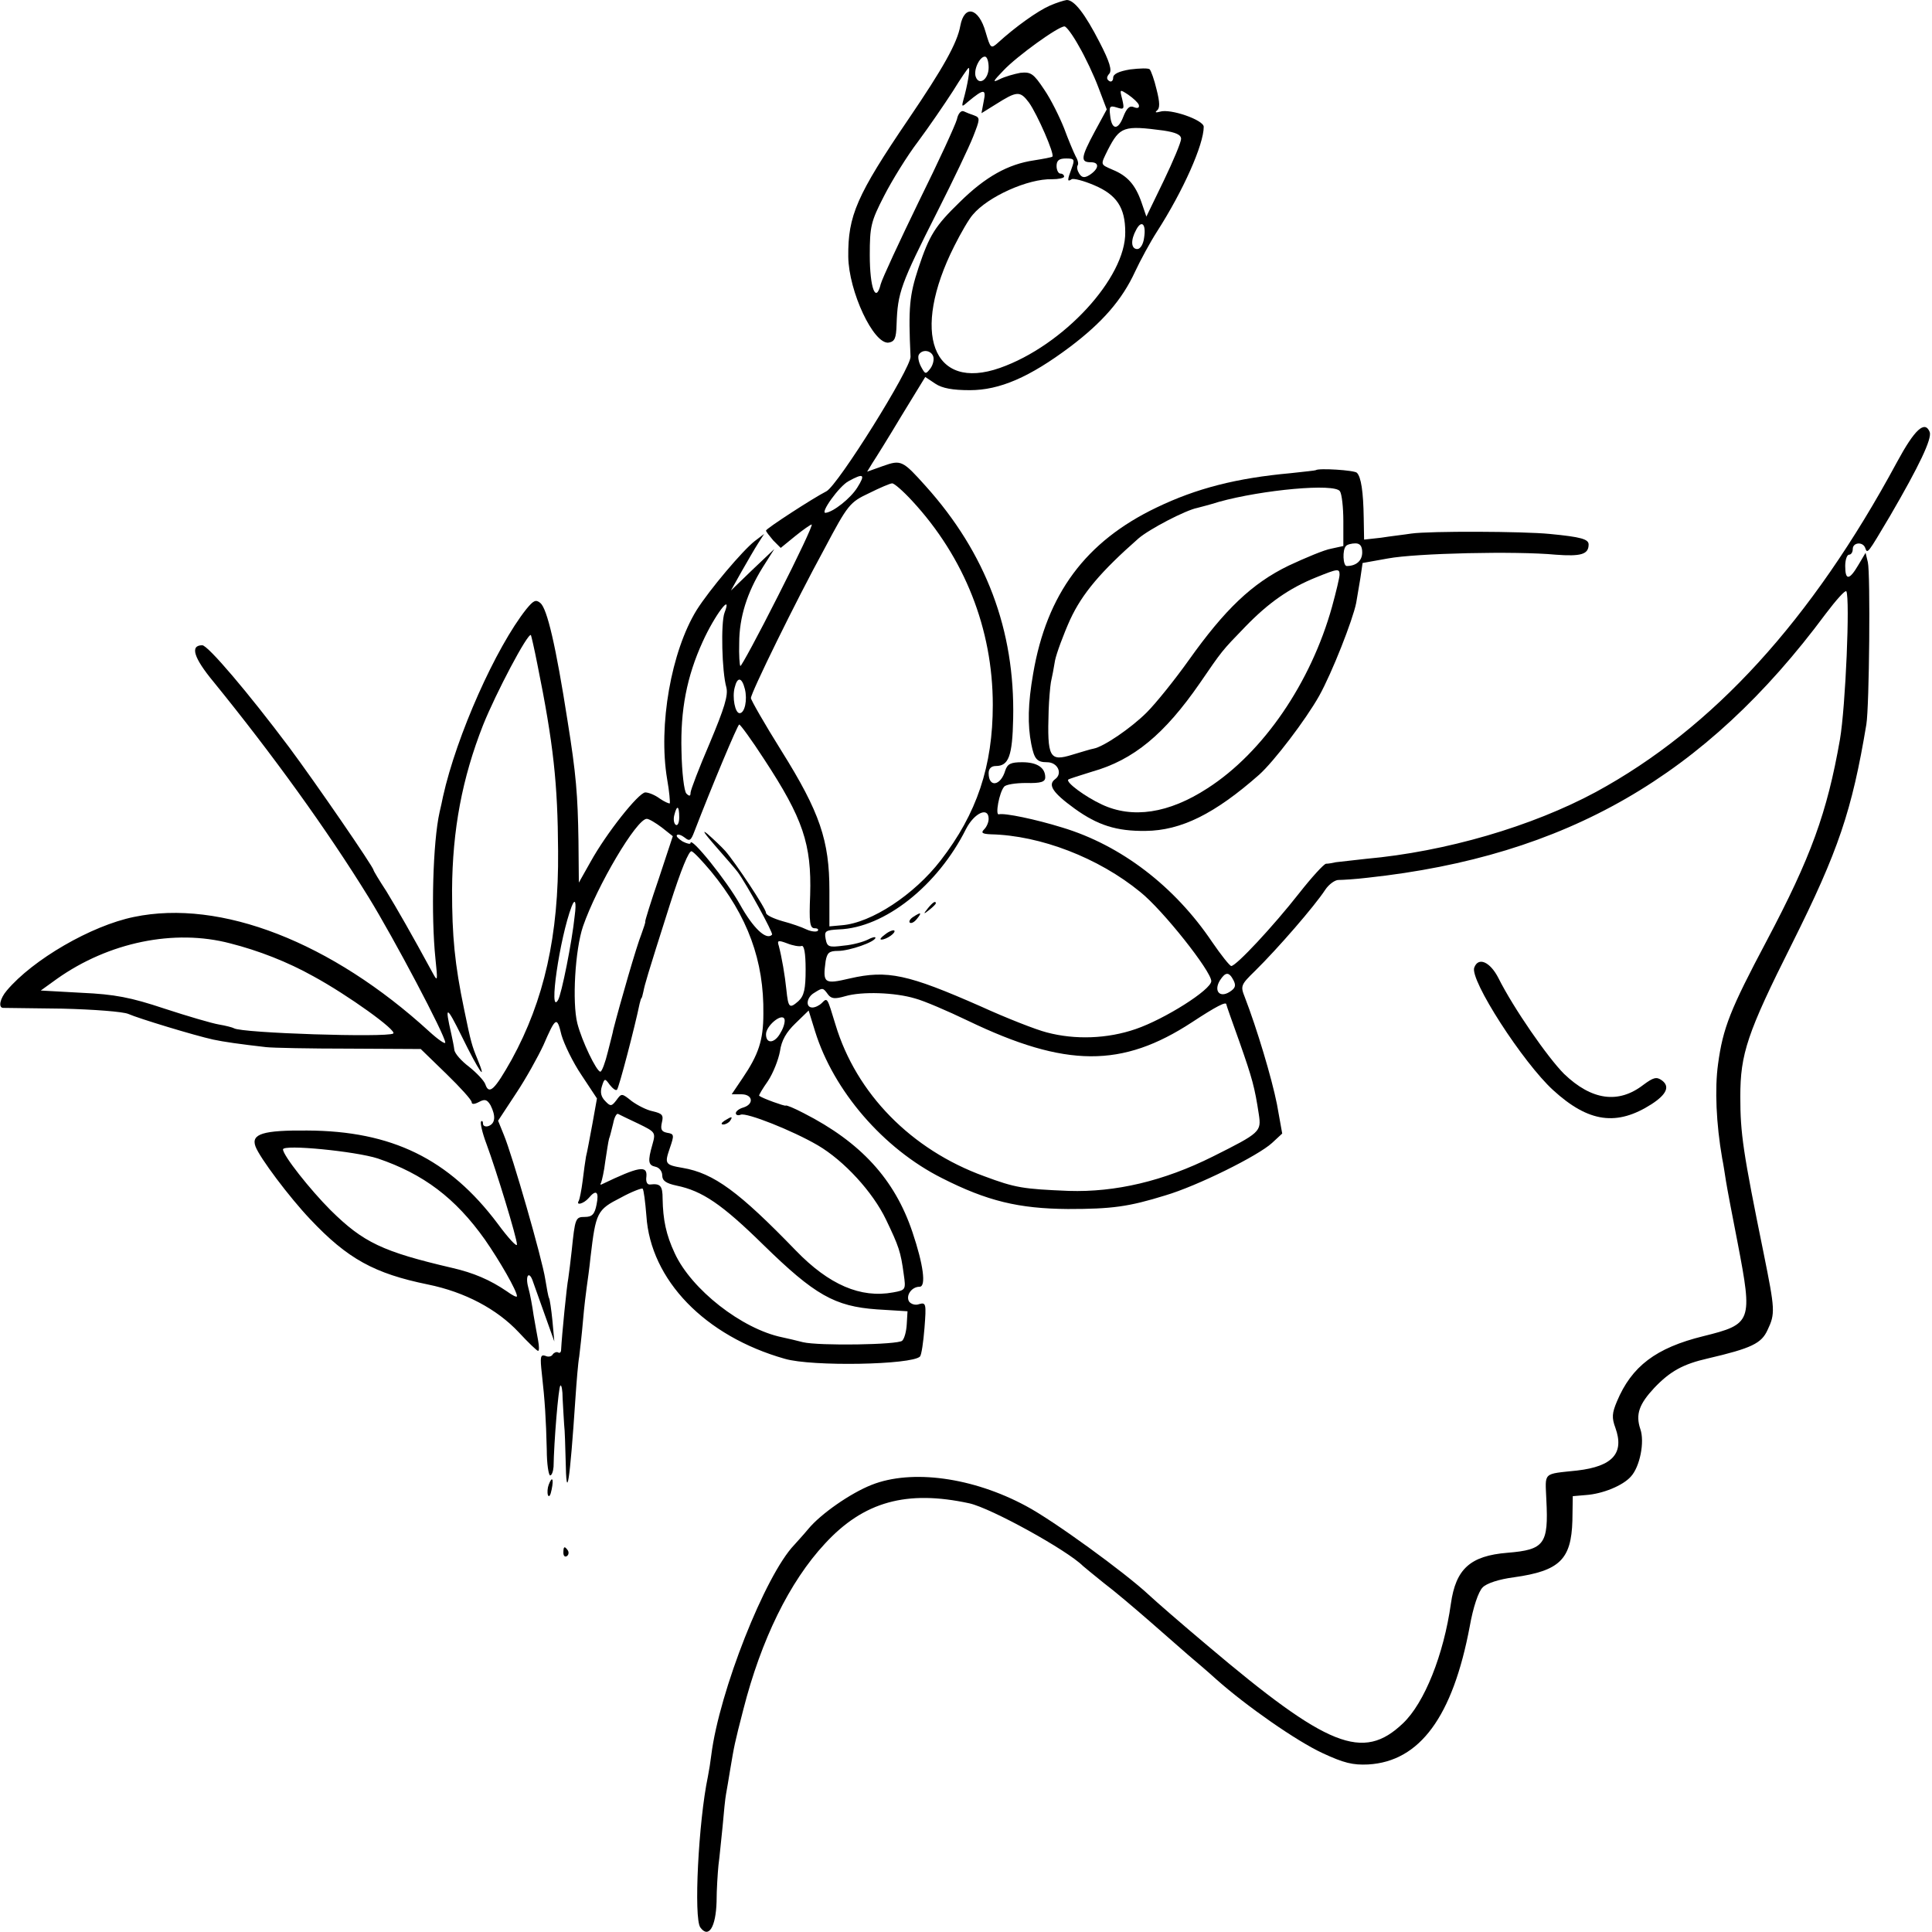 <?xml version="1.0" standalone="no"?>
<!DOCTYPE svg PUBLIC "-//W3C//DTD SVG 20010904//EN"
 "http://www.w3.org/TR/2001/REC-SVG-20010904/DTD/svg10.dtd">
<svg version="1.0" xmlns="http://www.w3.org/2000/svg"
 width="512pt" height="512pt" viewBox="0 0 512 512"
 preserveAspectRatio="xMidYMid meet">
<g transform="translate(0,512) scale(0.1,-0.1)"
fill="#000000" stroke="none">
<path d="M2782 5105 c-32 -14 -91 -56 -137 -98 -19 -17 -20 -16 -33 28 -18 64
-56 74 -67 17 -8 -46 -46 -113 -137 -247 -138 -203 -161 -257 -160 -365 1 -92
67 -233 107 -228 16 3 20 11 21 48 3 85 10 105 109 301 41 81 83 169 94 197
18 46 19 50 3 56 -9 3 -22 8 -28 11 -7 3 -15 -6 -18 -21 -4 -15 -49 -113 -101
-218 -51 -105 -97 -204 -101 -219 -13 -53 -29 -10 -29 77 0 76 3 89 38 157 21
41 61 106 90 144 29 39 70 99 92 133 21 34 40 62 42 62 5 0 -3 -46 -14 -85 -5
-19 -4 -19 13 -4 41 34 48 34 41 1 l-6 -32 37 23 c57 36 65 37 89 5 22 -31 68
-136 62 -143 -2 -2 -24 -6 -49 -10 -68 -10 -128 -43 -196 -110 -66 -64 -81
-88 -110 -175 -24 -73 -27 -105 -21 -235 2 -30 -193 -342 -223 -357 -37 -19
-160 -99 -160 -104 0 -3 9 -14 19 -26 l20 -20 38 31 c21 17 41 31 44 31 4 0
-36 -85 -89 -189 -53 -105 -98 -188 -100 -186 -2 2 -4 29 -3 61 0 68 21 134
62 200 l31 49 -58 -55 -57 -55 28 50 c16 28 35 61 44 75 l16 25 -25 -19 c-32
-25 -120 -129 -154 -183 -67 -109 -102 -305 -78 -448 6 -33 8 -62 7 -64 -2 -1
-14 4 -27 13 -12 9 -29 16 -38 16 -18 -1 -103 -108 -145 -184 l-31 -55 -1 111
c-2 122 -6 175 -29 318 -31 199 -54 297 -72 312 -12 10 -18 7 -37 -16 -81
-102 -185 -335 -221 -497 -2 -10 -6 -29 -9 -41 -18 -80 -23 -273 -11 -389 6
-58 6 -62 -7 -38 -57 105 -95 171 -123 217 -19 29 -34 54 -34 56 0 8 -154 232
-224 326 -108 144 -215 270 -230 270 -33 0 -23 -33 30 -97 156 -192 300 -391
411 -571 66 -107 203 -366 203 -385 0 -5 -19 8 -42 29 -259 237 -553 352 -783
304 -113 -23 -268 -113 -337 -195 -18 -21 -23 -45 -10 -46 4 0 75 -1 157 -2
83 -2 161 -8 175 -14 27 -12 175 -57 225 -68 28 -6 70 -12 140 -20 17 -2 116
-4 220 -4 l190 -1 68 -66 c37 -36 67 -69 67 -75 0 -6 7 -6 20 1 15 8 21 6 30
-9 14 -28 13 -48 -5 -55 -8 -3 -15 0 -15 6 0 6 -2 9 -5 6 -3 -3 3 -30 14 -59
26 -70 81 -250 81 -267 0 -8 -23 17 -51 55 -129 172 -281 246 -505 247 -117 1
-149 -9 -137 -42 11 -30 90 -135 145 -193 99 -105 170 -144 312 -173 98 -20
183 -65 241 -127 25 -27 48 -49 51 -49 3 0 3 12 0 28 -3 15 -8 45 -12 67 -3
22 -9 55 -14 73 -9 33 3 46 13 14 3 -9 17 -48 31 -87 l25 -70 -5 55 c-3 30 -7
57 -9 60 -2 3 -6 26 -10 50 -8 53 -87 328 -110 383 l-15 37 48 73 c26 39 58
97 72 127 33 76 36 77 48 27 7 -24 30 -72 53 -106 l41 -62 -12 -67 c-7 -37
-14 -76 -17 -87 -2 -11 -6 -40 -9 -65 -3 -24 -8 -48 -10 -52 -9 -14 13 -8 26
7 20 24 28 17 21 -17 -5 -26 -12 -33 -31 -33 -25 0 -26 -3 -35 -90 -3 -27 -7
-60 -9 -73 -4 -19 -17 -150 -19 -189 0 -7 -4 -10 -8 -7 -4 2 -10 0 -14 -5 -3
-6 -12 -8 -20 -4 -13 4 -14 -3 -9 -48 8 -71 11 -120 13 -201 0 -38 5 -68 9
-68 4 0 8 10 9 23 1 66 13 211 18 215 3 3 6 -12 6 -34 1 -21 3 -52 4 -69 2
-16 3 -59 4 -94 2 -118 11 -61 26 164 3 44 7 94 10 110 2 17 7 59 10 95 3 36
8 76 10 90 2 14 7 49 10 79 14 118 17 125 80 157 29 16 56 26 58 24 3 -3 7
-35 10 -72 11 -170 155 -319 367 -379 72 -21 336 -16 358 6 4 4 9 38 12 76 5
64 4 68 -14 63 -10 -4 -22 0 -27 7 -9 16 7 39 28 39 18 0 10 59 -19 145 -47
140 -137 238 -288 315 -25 13 -46 22 -48 20 -2 -2 -61 19 -70 26 -2 1 9 19 23
39 14 21 28 57 32 79 4 29 17 51 41 74 l35 34 17 -55 c49 -158 181 -311 336
-389 120 -61 204 -81 334 -82 117 0 161 6 258 36 85 25 246 105 283 139 l27
25 -14 78 c-14 70 -53 200 -85 283 -12 30 -11 33 27 70 60 59 158 172 186 215
10 15 26 26 35 26 10 0 45 2 78 6 525 57 894 269 1213 699 28 37 52 64 55 60
10 -19 -2 -306 -17 -393 -34 -194 -77 -312 -194 -533 -97 -183 -116 -231 -129
-327 -9 -65 -5 -158 11 -250 3 -14 7 -41 10 -60 3 -19 17 -93 31 -164 40 -209
38 -215 -91 -247 -126 -31 -190 -80 -229 -173 -13 -31 -14 -43 -4 -70 24 -67
-7 -102 -101 -113 -93 -10 -85 -3 -82 -78 6 -117 -5 -132 -103 -140 -99 -8
-137 -43 -150 -135 -19 -135 -70 -263 -127 -317 -106 -101 -199 -64 -518 206
-69 58 -138 118 -155 134 -63 59 -254 198 -326 236 -141 76 -303 98 -409 56
-56 -22 -135 -77 -168 -117 -14 -17 -31 -35 -37 -42 -77 -80 -199 -389 -220
-557 -2 -17 -6 -42 -9 -57 -25 -119 -38 -376 -20 -400 22 -30 41 1 43 68 0 32
3 76 5 97 3 21 7 67 11 103 3 36 7 75 9 85 2 11 7 40 11 65 11 65 11 67 35
160 47 184 122 338 216 439 103 112 217 143 383 107 58 -13 259 -124 301 -166
3 -3 28 -23 55 -45 28 -21 82 -67 120 -100 39 -34 86 -75 104 -91 19 -16 53
-45 75 -65 80 -71 212 -163 281 -195 56 -26 80 -32 121 -30 137 8 224 127 269
366 9 51 23 92 34 103 10 11 44 22 83 27 121 17 152 47 155 150 l1 65 35 3
c44 3 98 25 119 49 24 26 37 92 25 126 -13 39 -3 66 37 109 42 44 76 63 142
78 116 27 142 40 158 75 21 44 20 54 -10 203 -55 270 -62 318 -62 416 0 113
18 168 137 405 123 246 159 353 197 581 8 49 11 400 4 430 l-6 25 -19 -32
c-24 -41 -35 -42 -35 -3 0 17 5 30 10 30 6 0 10 7 10 15 0 18 27 20 33 3 6
-17 6 -16 66 85 78 134 111 204 105 222 -13 32 -40 7 -87 -80 -226 -419 -487
-705 -798 -874 -169 -91 -397 -158 -609 -177 -36 -4 -72 -8 -80 -9 -8 -2 -20
-4 -26 -4 -6 -1 -38 -36 -71 -78 -69 -88 -167 -193 -180 -193 -4 0 -27 29 -51
64 -99 147 -241 256 -397 303 -71 22 -153 39 -168 35 -10 -3 1 58 14 73 4 6
31 10 58 10 40 -1 51 3 51 15 0 26 -22 40 -61 40 -30 0 -39 -4 -45 -22 -12
-41 -44 -46 -44 -7 0 12 7 19 19 19 34 0 44 26 46 126 5 234 -72 438 -232 616
-61 68 -65 70 -113 53 l-42 -15 14 23 c8 12 43 68 77 125 l63 103 27 -18 c18
-12 46 -17 91 -17 79 0 158 34 266 115 86 65 138 125 172 199 14 30 40 78 58
106 70 109 124 231 124 278 0 18 -89 49 -116 40 -11 -3 -14 -2 -8 3 8 6 8 21
-1 56 -6 26 -15 50 -18 53 -3 4 -27 3 -52 0 -30 -5 -45 -12 -45 -22 0 -8 -5
-12 -10 -9 -8 5 -8 11 0 20 7 9 1 31 -26 83 -39 76 -67 112 -87 112 -7 -1 -27
-7 -45 -15z m77 -107 c17 -29 40 -78 52 -110 l22 -58 -32 -59 c-37 -69 -38
-81 -10 -81 24 0 21 -18 -4 -34 -13 -8 -20 -7 -27 4 -5 8 -7 17 -4 22 3 4 0
15 -6 25 -5 10 -19 43 -30 73 -12 30 -35 77 -53 103 -28 42 -35 47 -63 44 -16
-3 -41 -10 -55 -17 -20 -10 -18 -6 11 24 35 37 144 116 161 116 5 0 22 -23 38
-52z m-239 -57 c0 -31 -25 -49 -34 -25 -7 18 10 54 24 54 6 0 10 -13 10 -29z
m398 -99 c2 -8 -3 -10 -13 -6 -11 5 -19 -2 -28 -25 -14 -37 -31 -36 -35 3 -3
24 -1 27 18 21 19 -6 20 -4 14 22 -7 27 -7 27 16 12 13 -9 26 -21 28 -27z m66
-68 c32 -5 46 -11 46 -22 0 -9 -21 -59 -46 -111 l-46 -95 -13 38 c-16 46 -37
70 -76 86 -34 15 -33 12 -13 53 32 62 42 65 148 51z m-244 -100 c-12 -32 -12
-37 0 -29 5 3 32 -4 60 -16 59 -25 82 -59 82 -124 2 -121 -164 -301 -332 -360
-179 -63 -237 93 -121 323 17 34 39 72 49 83 40 48 147 96 210 94 17 0 32 3
32 7 0 4 -4 8 -10 8 -5 0 -10 9 -10 20 0 15 7 20 25 20 22 0 24 -2 15 -26z
m192 -184 c-2 -17 -10 -30 -18 -30 -17 0 -18 24 -3 51 14 27 27 16 21 -21z
m-559 -314 c3 -8 0 -22 -7 -32 -13 -17 -14 -16 -25 4 -7 13 -9 27 -6 32 9 15
32 12 38 -4z m-201 -348 c-18 -29 -64 -65 -84 -67 -16 -2 36 71 61 84 40 22
45 18 23 -17z m145 -35 c139 -150 214 -340 214 -541 0 -162 -42 -288 -138
-412 -70 -91 -184 -166 -262 -172 l-33 -3 0 95 c0 132 -25 207 -127 370 -45
72 -81 135 -81 140 0 14 118 255 195 396 62 117 67 123 118 147 28 14 56 26
61 26 5 1 29 -20 53 -46z m-497 -297 c-10 -27 -7 -156 5 -198 5 -21 -5 -54
-44 -147 -28 -65 -51 -125 -51 -132 0 -9 -3 -10 -11 -2 -6 6 -12 56 -13 113
-3 108 14 197 56 289 32 71 80 134 58 77z m-496 -136 c43 -212 54 -317 55
-495 2 -224 -37 -396 -123 -553 -45 -80 -60 -95 -70 -65 -4 10 -23 30 -43 46
-20 15 -38 35 -39 45 -1 9 -5 28 -8 42 -18 78 -13 76 28 -7 44 -90 69 -127 41
-59 -14 34 -17 43 -35 131 -25 120 -32 194 -32 316 1 161 27 297 82 437 34 85
119 246 127 239 1 -2 9 -36 17 -77z m550 -66 c7 -28 0 -64 -14 -64 -12 0 -20
42 -13 68 7 29 19 28 27 -4z m51 -186 c103 -157 126 -225 122 -360 -3 -72 -1
-88 12 -88 8 0 11 -3 8 -7 -4 -3 -17 -2 -30 4 -12 6 -41 16 -64 22 -24 7 -43
16 -43 22 0 11 -81 133 -108 164 -10 11 -31 31 -47 45 -17 14 -7 0 20 -31 28
-32 55 -63 60 -70 23 -31 95 -162 91 -166 -15 -16 -50 17 -85 80 -35 63 -131
182 -131 163 0 -4 -9 -2 -21 4 -11 7 -18 14 -15 17 3 3 12 0 21 -7 12 -10 16
-8 25 16 47 122 115 284 119 284 3 0 33 -41 66 -92z m-225 -154 c0 -14 -4 -23
-9 -20 -5 3 -7 15 -4 26 7 28 13 25 13 -6z m820 -4 c0 -9 -5 -21 -12 -28 -9
-9 -5 -12 18 -13 131 -3 285 -62 396 -153 60 -48 188 -210 188 -236 0 -23
-124 -101 -200 -127 -75 -26 -161 -29 -236 -9 -28 7 -107 38 -175 69 -193 85
-247 97 -347 74 -68 -16 -72 -13 -64 46 4 22 9 27 33 27 30 0 99 24 99 35 0 3
-9 1 -20 -5 -12 -6 -40 -14 -64 -16 -39 -5 -44 -4 -48 18 -4 21 0 23 35 25
121 4 262 116 337 266 22 43 60 60 60 27z m-866 -23 l29 -23 -37 -112 c-21
-61 -37 -113 -36 -114 1 -2 -4 -16 -10 -33 -13 -32 -56 -181 -75 -255 0 -3 -7
-29 -14 -57 -7 -29 -16 -53 -20 -53 -10 0 -49 81 -61 128 -14 56 -6 195 15
257 37 107 142 285 169 285 6 0 24 -11 40 -23z m130 -116 c98 -119 141 -238
139 -378 0 -70 -13 -108 -55 -170 l-29 -43 26 0 c30 0 34 -26 5 -35 -11 -3
-20 -10 -20 -15 0 -5 6 -7 13 -4 16 6 137 -42 204 -81 70 -41 146 -124 181
-197 34 -71 39 -85 47 -145 6 -41 5 -42 -28 -48 -86 -16 -170 20 -258 111
-150 155 -217 205 -300 219 -47 8 -48 11 -34 52 12 35 12 38 -7 41 -15 3 -18
9 -14 27 5 20 1 24 -24 30 -16 3 -41 16 -56 27 -26 21 -27 21 -40 3 -13 -17
-16 -18 -30 -3 -11 11 -14 23 -9 39 7 22 8 22 21 4 8 -10 16 -16 19 -13 5 4
48 169 60 228 2 8 4 15 5 15 1 0 3 8 5 17 4 20 8 35 70 230 30 94 51 145 58
142 7 -3 29 -27 51 -53z m-361 -118 c-7 -69 -35 -208 -44 -223 -26 -44 4 164
36 248 9 23 13 12 8 -25z m-913 -73 c75 -19 152 -49 220 -87 92 -50 224 -145
212 -152 -18 -11 -401 1 -422 14 -3 2 -22 7 -40 10 -18 3 -83 22 -144 42 -90
30 -132 38 -220 42 l-108 6 43 31 c137 97 311 133 459 94z m1514 -7 c7 3 11
-19 11 -62 0 -52 -4 -70 -19 -84 -24 -21 -27 -18 -32 30 -4 39 -12 85 -20 116
-5 15 -2 16 22 7 15 -6 32 -9 38 -7z m1145 -91 c7 -14 5 -21 -11 -31 -26 -16
-42 3 -25 31 15 23 24 23 36 0z m-1075 -37 c9 -12 18 -13 46 -5 44 13 132 10
185 -6 23 -6 86 -33 140 -59 260 -125 409 -125 594 -4 64 42 91 56 91 47 0 -2
16 -47 35 -100 34 -97 40 -119 51 -191 7 -46 4 -49 -122 -112 -130 -65 -258
-95 -382 -91 -121 5 -141 8 -224 39 -193 70 -339 219 -394 402 -22 72 -21 72
-36 57 -7 -7 -18 -12 -25 -12 -19 0 -16 27 5 39 22 14 23 14 36 -4z m-125
-101 c-15 -29 -39 -32 -39 -5 0 23 43 58 49 40 2 -6 -2 -22 -10 -35z m-377
-242 c45 -22 46 -23 37 -55 -13 -45 -11 -55 8 -59 10 -2 18 -12 18 -23 0 -14
10 -21 38 -27 68 -14 120 -49 230 -157 136 -133 189 -163 301 -171 l81 -5 -2
-34 c-1 -19 -6 -38 -12 -44 -11 -11 -221 -14 -263 -4 -16 4 -40 10 -55 13
-107 22 -241 127 -285 223 -23 49 -31 89 -32 144 0 35 -6 41 -33 38 -8 -1 -12
7 -10 21 3 31 -21 26 -117 -20 -5 -3 -6 -1 -3 4 2 5 8 30 11 56 4 26 8 53 10
60 3 7 7 26 11 41 3 16 9 27 13 25 4 -2 28 -14 54 -26z m-691 -92 c121 -41
206 -105 284 -215 39 -56 85 -136 85 -150 0 -4 -12 2 -27 13 -44 30 -88 49
-145 62 -184 43 -235 67 -322 153 -54 54 -126 145 -126 161 0 14 192 -5 251
-24z"/>
<path d="M2459 2713 c-13 -16 -12 -17 4 -4 9 7 17 15 17 17 0 8 -8 3 -21 -13z"/>
<path d="M2420 2690 c-8 -5 -12 -12 -9 -15 4 -3 12 1 19 10 14 17 11 19 -10 5z"/>
<path d="M2346 2644 c-11 -8 -16 -14 -10 -14 13 0 39 18 34 24 -3 2 -14 -2
-24 -10z"/>
<path d="M1920 2150 c-9 -6 -10 -10 -3 -10 6 0 15 5 18 10 8 12 4 12 -15 0z"/>
<path d="M3487 3874 c-1 -1 -31 -4 -67 -8 -143 -13 -249 -40 -355 -91 -188
-90 -291 -229 -327 -440 -14 -80 -15 -136 -5 -187 8 -40 15 -48 42 -48 28 0
42 -30 21 -45 -20 -15 -6 -36 52 -78 61 -44 111 -60 188 -59 94 1 183 45 301
149 39 35 123 145 159 209 34 61 89 201 98 246 2 13 7 42 11 65 l6 41 67 12
c75 14 340 20 445 10 67 -5 87 1 87 27 0 14 -19 20 -103 28 -70 7 -318 8 -367
1 -19 -3 -55 -7 -80 -11 l-45 -5 -1 57 c-1 70 -7 109 -18 120 -6 7 -102 13
-109 7z m64 -56 c5 -7 9 -43 9 -79 l0 -66 -32 -7 c-18 -3 -68 -24 -113 -45
-97 -47 -169 -116 -265 -251 -37 -52 -87 -114 -111 -138 -41 -41 -114 -91
-141 -96 -7 -1 -32 -9 -56 -16 -61 -19 -67 -8 -63 117 1 29 4 63 6 75 3 13 8
39 11 58 4 19 22 68 40 108 32 69 81 127 181 215 29 25 125 75 156 81 7 2 32
8 57 16 115 32 308 50 321 28z m59 -162 c0 -22 -16 -36 -41 -36 -10 0 -12 43
-2 53 3 4 15 7 25 7 12 0 18 -7 18 -24z m-60 -59 c0 -7 -9 -45 -20 -85 -56
-201 -182 -386 -330 -481 -103 -67 -199 -81 -280 -43 -45 21 -96 59 -89 66 2
2 31 11 63 21 110 31 192 99 286 235 59 86 57 84 120 149 61 63 116 102 188
131 57 23 62 24 62 7z"/>
<path d="M3907 2556 c-13 -32 129 -252 209 -325 94 -86 169 -96 261 -37 40 26
49 47 27 63 -14 10 -22 8 -49 -12 -66 -51 -137 -41 -210 29 -43 43 -134 174
-174 254 -22 43 -53 57 -64 28z"/>
<path d="M1454 1185 c-3 -8 -4 -20 -2 -27 3 -7 7 -1 10 15 6 29 1 36 -8 12z"/>
<path d="M1493 1005 c0 -8 4 -12 9 -9 5 3 6 10 3 15 -9 13 -12 11 -12 -6z"/>
</g>
</svg>
